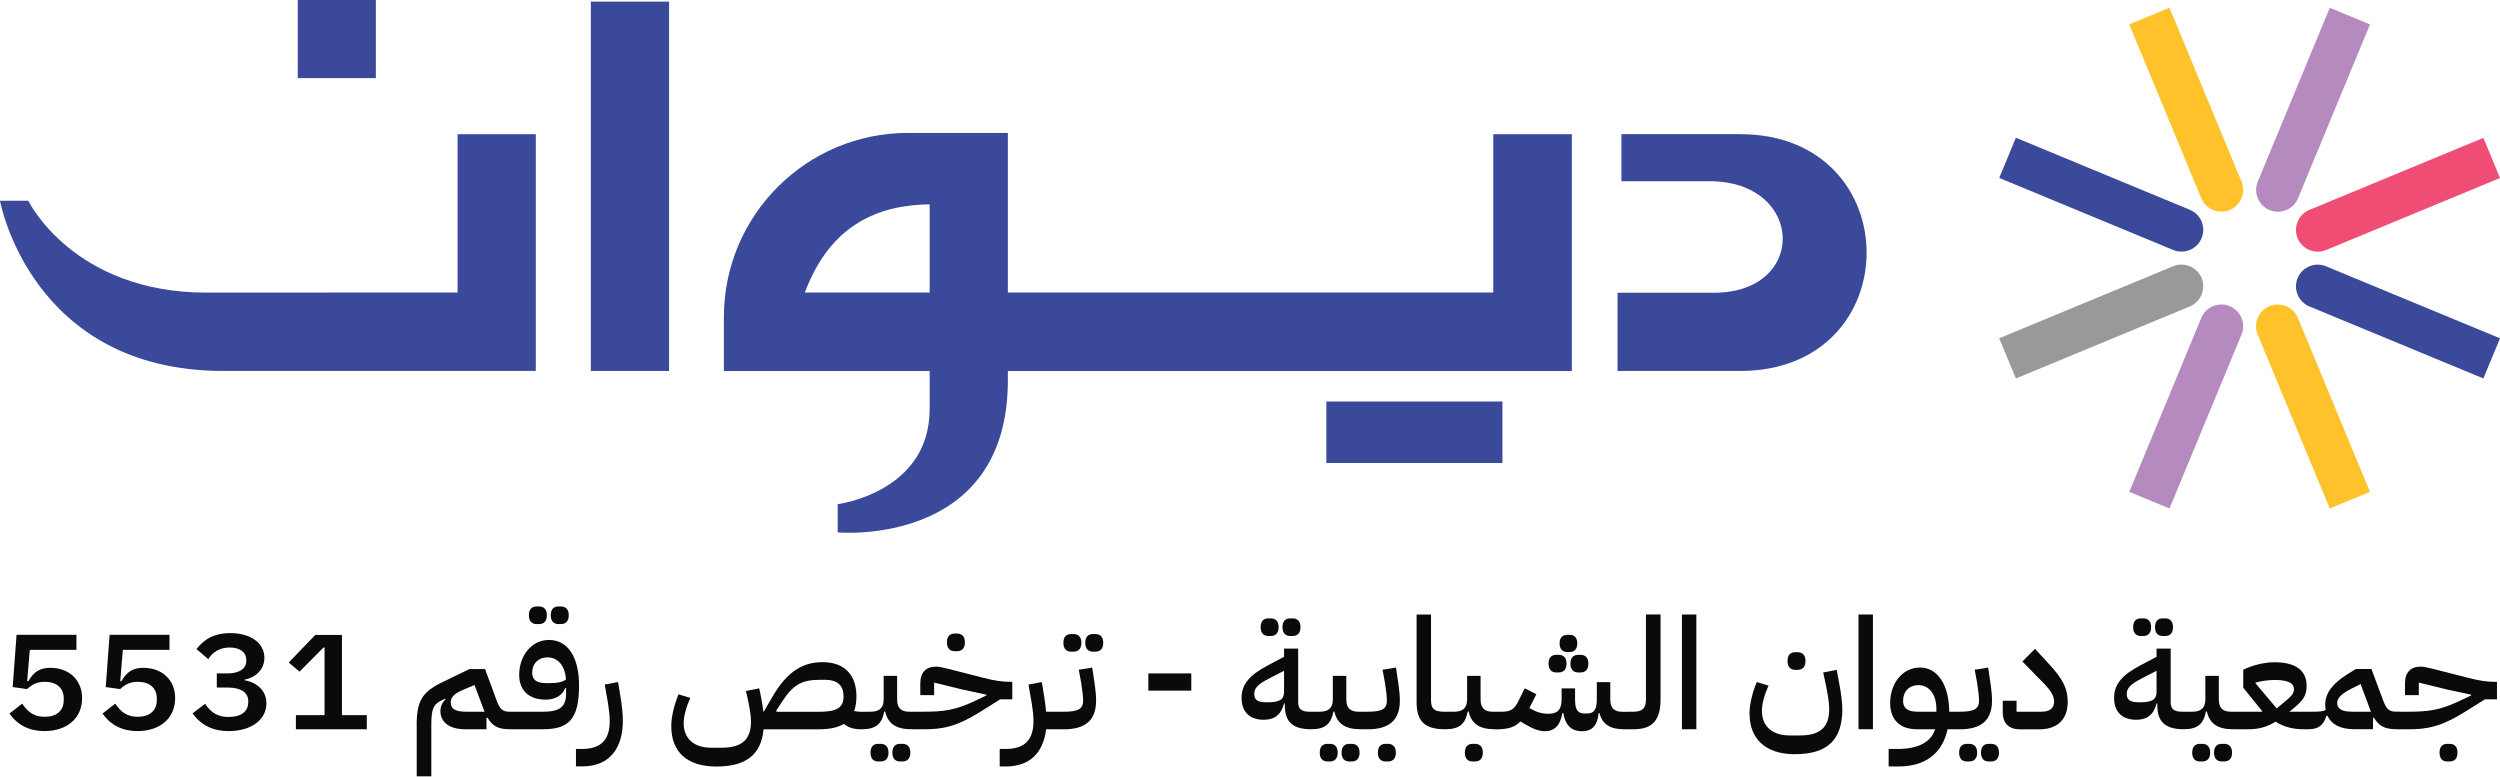 <?xml version="1.0" encoding="UTF-8"?>
<svg id="Layer_2" data-name="Layer 2" xmlns="http://www.w3.org/2000/svg" viewBox="0 0 419.65 130.35">
  <defs>
    <style>
      .cls-1 {
        fill: #989a9a;
      }

      .cls-2 {
        fill: #b58abe;
      }

      .cls-3 {
        fill: #ffc22a;
      }

      .cls-4 {
        fill: #3b499b;
      }

      .cls-5 {
        opacity: .96;
      }

      .cls-6 {
        fill: #ef4d74;
      }
    </style>
  </defs>
  <g id="Layer_1-2" data-name="Layer 1">
    <g>
      <g>
        <rect class="cls-4" x="222.64" y="67.4" width="29.56" height="10.32"/>
        <rect class="cls-4" x="49.98" width="13.11" height="13.11"/>
        <path class="cls-4" d="M292.09,62.27h-20.57v-13.13h16.16c15.87,0,15.2-18.72-.7-18.72h-14.81v-7.9h19.92c28.28,0,28.36,39.75,0,39.75Z"/>
        <rect class="cls-4" x="99.18" y=".27" width="13.13" height="62"/>
        <path class="cls-4" d="M76.81,22.53v26.57l-42.13.02c-22.44,0-29.93-15.42-29.93-15.42H0s5.14,28.57,37.5,28.57h52.44V22.53h-13.13Z"/>
        <path class="cls-4" d="M250.66,22.53v26.58h-81.48v-26.8h-16.76c-17.07,0-30.91,13.84-30.91,30.91v9.06h34.54v6.37c0,14.03-15.44,15.98-15.44,15.98v4.74s28.57,2.59,28.57-25.52v-1.57h94.67V22.53h-13.19ZM156.05,49.11h-20.95c4.34-11.63,12.58-14.7,20.95-14.81v14.81Z"/>
      </g>
      <g>
        <path class="cls-6" d="M385.68,39.99h0c.77,1.86,2.91,2.75,4.77,1.98l29.2-12.09-2.79-6.74-29.2,12.09c-1.86.77-2.75,2.91-1.98,4.77Z"/>
        <path class="cls-1" d="M335.59,56.79l2.79,6.74,29.2-12.09c1.86-.77,2.75-2.91,1.98-4.77h0c-.77-1.86-2.91-2.75-4.77-1.98l-29.2,12.09Z"/>
        <path class="cls-3" d="M357.42,4.09l12.09,29.19c.77,1.86,2.91,2.75,4.77,1.98h0c1.86-.77,2.75-2.91,1.98-4.77l-12.09-29.19-6.75,2.79Z"/>
        <path class="cls-3" d="M378.98,56.16l12.09,29.19,6.75-2.79-12.09-29.19c-.77-1.86-2.91-2.75-4.77-1.98h0c-1.86.77-2.75,2.91-1.98,4.77Z"/>
        <path class="cls-4" d="M385.68,46.67h0c-.77,1.86.11,4,1.98,4.77l29.2,12.09,2.79-6.74-29.2-12.09c-1.86-.77-4,.11-4.77,1.98Z"/>
        <path class="cls-4" d="M338.38,23.13l-2.79,6.74,29.2,12.09c1.86.77,4-.11,4.77-1.98h0c.77-1.86-.11-4-1.98-4.77l-29.2-12.09Z"/>
        <path class="cls-2" d="M391.08,1.3l-12.09,29.19c-.77,1.86.11,4,1.98,4.77h0c1.86.77,4-.11,4.77-1.97l12.09-29.19-6.75-2.79Z"/>
        <path class="cls-2" d="M369.51,53.37l-12.09,29.19,6.75,2.79,12.09-29.19c.77-1.86-.11-4-1.98-4.77h0c-1.86-.77-4,.11-4.77,1.97Z"/>
      </g>
      <g class="cls-5">
        <path d="M5,109.11l-.44,5.23h.21c.89-1.59,1.95-2.24,3.67-2.24,3.18,0,5.34,2.06,5.34,5.08,0,3.36-2.5,5.54-6.33,5.54-2.52,0-4.48-.99-5.86-2.94l2.13-1.67c1.07,1.59,2.16,2.21,3.8,2.21,1.95,0,3.18-1.01,3.18-2.79v-.29c0-1.77-1.22-2.79-3.18-2.79-1.2,0-2.11.39-2.97,1.22l-2.42-.34.65-8.77h10.05v2.53h-7.84Z"/>
        <path d="M20.62,109.11l-.44,5.23h.21c.89-1.59,1.95-2.24,3.67-2.24,3.18,0,5.34,2.06,5.34,5.08,0,3.36-2.5,5.54-6.33,5.54-2.52,0-4.48-.99-5.86-2.94l2.13-1.67c1.07,1.59,2.16,2.21,3.8,2.21,1.95,0,3.18-1.01,3.18-2.79v-.29c0-1.77-1.22-2.79-3.18-2.79-1.2,0-2.11.39-2.97,1.22l-2.42-.34.65-8.77h10.05v2.53h-7.84Z"/>
        <path d="M38.16,113.04c1.98,0,3.18-.78,3.18-2.06v-.21c0-1.3-1.07-2.08-2.79-2.08-1.54,0-2.76.65-3.59,1.95l-1.98-1.69c1.38-1.8,3.18-2.68,5.65-2.68,3.44,0,5.75,1.67,5.75,4.14,0,1.85-1.3,3.28-3.33,3.67v.1c2.26.42,3.67,1.87,3.67,3.88,0,2.76-2.55,4.66-6.33,4.66-2.63,0-4.61-.96-6.07-2.97l2.11-1.61c1.02,1.54,2.21,2.21,3.93,2.21,2.11,0,3.31-.91,3.31-2.47v-.18c0-1.48-1.25-2.29-3.46-2.29h-1.82v-2.37h1.77Z"/>
        <path d="M49.66,120.04h4.82v-11.35h-.18l-4.03,4.06-1.8-1.54,4.45-4.63h4.48v13.46h4.17v2.37h-11.9v-2.37Z"/>
        <path d="M69.94,121.81c0-4.22.91-5.67,4.5-7.39l4.35-2.11h2.63l1.93,5.23c.57,1.54,1.04,1.93,2.19,1.93h.65v2.32l-.65.62c-1.9,0-2.86-.52-3.7-1.93l-.18.03v1.9h-3.64c-2.52,0-4.09-1.17-4.09-3.02,0-.81.29-1.46.86-2l-.1-.1-.73.36c-1.28.65-1.56,1.54-1.56,4.17v8.54h-2.45v-8.54ZM78.09,119.47h3.25c-.13-.29-.23-.6-.36-.94l-1.33-3.54-1.8.75c-1.69.7-2.19,1.33-2.19,2.21,0,1.01.81,1.51,2.42,1.51Z"/>
        <path d="M85.55,120.09l.62-.62h4.97c2.66,0,3.88-.73,3.88-2.99v-.99h-.13c-.52,1.28-1.69,1.95-3.31,1.95-2.79,0-4.43-1.54-4.43-4.14,0-3.28,2.11-5.88,5-5.88,3.15,0,5.05,2.86,5.05,7.65,0,5.7-1.77,7.34-6.06,7.34h-5.6v-2.32ZM88.78,103.28c0-1.04.52-1.48,1.3-1.48h.39c.78,0,1.33.44,1.33,1.48s-.55,1.48-1.33,1.48h-.39c-.78,0-1.3-.47-1.3-1.48ZM95,114.05c-.13-2.24-1.33-3.7-3.07-3.7-1.59,0-2.6,1.07-2.6,2.58,0,1.22.81,1.74,2.37,1.74h.52c1.43,0,2.27-.21,2.79-.62ZM92.45,103.28c0-1.04.52-1.48,1.3-1.48h.39c.78,0,1.33.44,1.33,1.48s-.55,1.48-1.33,1.48h-.39c-.78,0-1.3-.47-1.3-1.48Z"/>
        <path d="M96.7,125.72h.99c3.51,0,4.66-1.87,4.66-4.69,0-.94-.13-1.95-.29-2.97l-.55-3.15,2.24-.42.36,2.19c.29,1.64.44,3.1.44,4.32,0,4.29-1.95,7.65-6.85,7.65h-1.02v-2.94Z"/>
        <path d="M112.68,121.89c0-1.56.47-3.54,1.22-5.34l1.98.6c-.65,1.41-1.12,3.02-1.12,4.22,0,2.63,1.74,4.14,4.61,4.14h1.8c3.36,0,4.89-1.38,4.89-4.4,0-.7-.1-1.72-.57-3.9l-.29-1.22,2.24-.44.26,1.22c.23,1.14.36,2,.44,2.71h.05l1.41-2.42c2.55-4.43,5.21-5.91,8.49-5.91,3.67,0,5.67,2.16,5.67,5.73,0,.96-.13,1.8-.39,2.47.42.1.83.13,1.33.13h.62v2.32l-.62.62c-1.3,0-2.21-.21-3.05-.91-1.02.62-2.42.91-4.19.91h-9.29c-.39,4.24-2.92,6.25-7.91,6.25s-7.58-2.5-7.58-6.77ZM141.6,116.92c0-1.88-1.04-2.81-3.12-2.81h-.78c-2.92,0-4.45.68-6.3,3.49l-1.12,1.72.1.16h7.08c2.89,0,4.14-.62,4.14-2.55Z"/>
        <path d="M144.69,120.09l.62-.62h.86c1.46,0,2.16-.68,2.16-2.06v-3.96h2.26v3.96c0,1.41.65,2.06,2.03,2.06h.99v2.32l-.65.62c-2.55,0-3.93-.94-4.37-2.97h-.16c-.42,2.13-1.43,2.97-3.75,2.97v-2.32ZM146.12,126.34c0-1.04.52-1.48,1.3-1.48h.39c.78,0,1.33.44,1.33,1.48s-.55,1.48-1.33,1.48h-.39c-.78,0-1.3-.47-1.3-1.48ZM149.79,126.34c0-1.04.52-1.48,1.3-1.48h.39c.78,0,1.33.44,1.33,1.48s-.55,1.48-1.33,1.48h-.39c-.78,0-1.3-.47-1.3-1.48Z"/>
        <path d="M152.99,120.09l.62-.62h1.28c3.41,0,5.41-.21,8.88-1.87l1.8-.86v-.13l-4.01-.86-4.76-1.17v2.11h-2.32v-2c0-1.85.99-2.79,2.63-2.79.44,0,.91.08,2.26.42l5.78,1.48c1.69.44,3.1.65,4.3.65h.47v2.94h-2.03l-3.07,1.93c-4.43,2.79-6.72,3.1-9.92,3.1h-1.9v-2.32ZM158.95,107.83c0-1.04.52-1.48,1.3-1.48h.39c.78,0,1.33.44,1.33,1.48s-.55,1.48-1.33,1.48h-.39c-.78,0-1.3-.47-1.3-1.48Z"/>
        <path d="M167.83,125.72h.99c3.51,0,4.66-1.87,4.66-4.69,0-.94-.13-1.95-.29-2.97l-.55-3.15,2.24-.42.36,2.19c.16,1.01.29,1.95.36,2.79h2.42v2.32l-.62.62h-1.8c-.42,3.59-2.42,6.25-6.77,6.25h-1.02v-2.94Z"/>
        <path d="M177.41,120.09l.62-.62h.55c2.37,0,3.23-.44,3.23-1.87,0-.6-.08-1.43-.31-2.92l-.42-2.26,2.26-.36.34,2.26c.21,1.38.31,2.5.31,3.28,0,3.25-1.74,4.82-5.41,4.82h-1.17v-2.32ZM178.5,107.91c0-1.04.52-1.48,1.3-1.48h.39c.78,0,1.33.44,1.33,1.48s-.55,1.48-1.33,1.48h-.39c-.78,0-1.3-.47-1.3-1.48ZM182.17,107.91c0-1.04.52-1.48,1.3-1.48h.39c.78,0,1.33.44,1.33,1.48s-.55,1.48-1.33,1.48h-.39c-.78,0-1.3-.47-1.3-1.48Z"/>
        <path d="M192.76,115.93v-2.89h7.21v2.89h-7.21Z"/>
        <path d="M215.67,118.4v-.31h-.13c-.52,1.93-1.61,2.73-3.41,2.73-2.4,0-3.72-1.35-3.72-3.67s1.38-3.85,4.37-5.44l2.76-1.46v-1.38h2.37v8.96c0,1.25.6,1.64,1.95,1.64h.86v2.32l-.62.62c-3.15,0-4.43-1.28-4.43-4.01ZM215.54,116.11v-3.51l-2.34,1.2c-1.85.96-2.66,1.59-2.66,2.66s.57,1.43,2.16,1.43c2.08,0,2.84-.44,2.84-1.77ZM211.61,105.28c0-1.04.52-1.48,1.3-1.48h.39c.78,0,1.33.44,1.33,1.48s-.55,1.48-1.33,1.48h-.39c-.78,0-1.3-.47-1.3-1.48ZM215.28,105.28c0-1.04.52-1.48,1.3-1.48h.39c.78,0,1.33.44,1.33,1.48s-.55,1.48-1.33,1.48h-.39c-.78,0-1.3-.47-1.3-1.48Z"/>
        <path d="M220.09,120.09l.62-.62h.86c1.46,0,2.16-.68,2.16-2.06v-3.96h2.26v3.96c0,1.41.65,2.06,2.03,2.06h.99v2.32l-.65.62c-2.55,0-3.93-.94-4.37-2.97h-.16c-.42,2.13-1.43,2.97-3.75,2.97v-2.32ZM221.53,126.34c0-1.04.52-1.48,1.3-1.48h.39c.78,0,1.33.44,1.33,1.48s-.55,1.48-1.33,1.48h-.39c-.78,0-1.3-.47-1.3-1.48ZM225.2,126.34c0-1.04.52-1.48,1.3-1.48h.39c.78,0,1.33.44,1.33,1.48s-.55,1.48-1.33,1.48h-.39c-.78,0-1.3-.47-1.3-1.48Z"/>
        <path d="M228.4,120.09l.62-.62h.55c2.37,0,3.23-.44,3.23-1.87,0-.6-.08-1.43-.31-2.92l-.42-2.26,2.26-.36.34,2.26c.21,1.38.31,2.5.31,3.28,0,3.25-1.74,4.82-5.41,4.82h-1.17v-2.32ZM231.29,126.34c0-1.04.52-1.48,1.3-1.48h.39c.78,0,1.33.44,1.33,1.48s-.55,1.48-1.33,1.48h-.39c-.78,0-1.3-.47-1.3-1.48Z"/>
        <path d="M237.79,117.83v-14.68h2.42v14.45c0,1.43.65,1.87,2.19,1.87h.86v2.32l-.65.62h-.03c-3.41,0-4.79-1.28-4.79-4.58Z"/>
        <path d="M242.63,120.09l.62-.62h.86c1.46,0,2.16-.68,2.16-2.06v-3.96h2.26v3.96c0,1.41.65,2.06,2.03,2.06h.99v2.32l-.65.62c-2.55,0-3.93-.94-4.37-2.97h-.16c-.42,2.13-1.43,2.97-3.75,2.97v-2.32ZM245.89,126.34c0-1.04.52-1.48,1.3-1.48h.39c.78,0,1.33.44,1.33,1.48s-.55,1.48-1.33,1.48h-.39c-.78,0-1.3-.47-1.3-1.48Z"/>
        <path d="M250.94,120.09l.62-.62h.52c1.48,0,2.11-.39,2.79-1.77l1.07-2.16,1.95.99-1.17,2.32.18.1c1.04.6,1.95.86,2.97.86,1.56,0,2.26-.65,2.26-2.39v-1.87h2.26v1.87c0,1.69.42,2.34,1.59,2.34h.47c1.09,0,1.59-.65,1.59-2.34v-2.92h2.26v2.92c0,1.41.65,2.06,2.03,2.06h.99v2.32l-.65.62c-2.42,0-3.72-.86-4.19-2.73h-.13c-.21,2.16-1.15,3.05-2.79,3.05-1.8,0-2.81-1.02-3.15-3.05h-.16c-.29,2-1.3,3.05-2.89,3.05-1.02,0-2-.36-3.44-1.22l-.7-.42c-1.04,1.07-2.24,1.33-4.3,1.33v-2.32ZM259.94,111.4c0-1.04.52-1.48,1.3-1.48h.39c.78,0,1.33.44,1.33,1.48s-.55,1.48-1.33,1.48h-.39c-.78,0-1.3-.47-1.3-1.48ZM261.79,107.99c0-.99.55-1.43,1.3-1.43h.39c.75,0,1.28.44,1.28,1.43s-.52,1.46-1.28,1.46h-.39c-.75,0-1.3-.44-1.3-1.46ZM263.61,111.4c0-1.04.55-1.48,1.33-1.48h.36c.78,0,1.33.44,1.33,1.48s-.55,1.48-1.33,1.48h-.36c-.78,0-1.33-.47-1.33-1.48Z"/>
        <path d="M272.7,120.09l.62-.62h.91c1.51,0,2.06-.65,2.06-2.06v-14.27h2.45v14.27c0,3.41-1.3,5-4.5,5h-1.54v-2.32Z"/>
        <path d="M282.33,103.15h2.42v19.26h-2.42v-19.26Z"/>
        <path d="M293.67,119.83c0-1.59.47-3.54,1.22-5.34l1.98.6c-.65,1.41-1.12,3.02-1.12,4.22,0,2.6,1.74,4.14,4.61,4.14h1.8c3.36,0,4.89-1.38,4.89-4.4,0-.96-.18-2.21-.52-3.88l-.49-2.29,2.27-.44.42,2.26c.34,1.82.52,3.23.52,4.35,0,5.15-2.5,7.55-7.99,7.55-4.84,0-7.58-2.53-7.58-6.77ZM300.05,110.96c0-1.04.52-1.48,1.3-1.48h.39c.78,0,1.33.44,1.33,1.48s-.55,1.48-1.33,1.48h-.39c-.78,0-1.3-.47-1.3-1.48Z"/>
        <path d="M311.97,103.15h2.42v19.26h-2.42v-19.26Z"/>
        <path d="M317.02,125.72h1.51c3.62,0,5.65-1.25,6.3-3.31h-3.12c-2.79,0-4.43-1.61-4.43-4.4,0-3.33,2.11-5.96,5-5.96s4.87,2.76,4.92,7.42h1.22v2.32l-.62.62h-.88c-.86,3.98-3.64,6.25-8.28,6.25h-1.61v-2.94ZM321.81,119.47h3.23v-.5c0-2.39-1.22-3.96-2.99-3.96-1.59,0-2.6,1.07-2.6,2.63,0,1.28.83,1.82,2.37,1.82Z"/>
        <path d="M327.8,120.09l.62-.62h.55c2.37,0,3.23-.44,3.23-1.87,0-.6-.08-1.43-.31-2.92l-.42-2.26,2.26-.36.34,2.26c.21,1.38.31,2.5.31,3.28,0,3.25-1.74,4.82-5.41,4.82h-1.17v-2.32ZM328.86,126.34c0-1.04.52-1.48,1.3-1.48h.39c.78,0,1.33.44,1.33,1.48s-.55,1.48-1.33,1.48h-.39c-.78,0-1.3-.47-1.3-1.48ZM332.53,126.34c0-1.04.52-1.48,1.3-1.48h.39c.78,0,1.33.44,1.33,1.48s-.55,1.48-1.33,1.48h-.39c-.78,0-1.3-.47-1.3-1.48Z"/>
        <path d="M336.18,119.52v-1.9h2.32v1.85h4.17c1.61,0,2.13-.75,2.13-1.74,0-1.04-.7-2.08-2.66-3.96l-2.66-2.73,2.11-2.13,2.4,2.6c2.26,2.45,3.1,4.06,3.1,6.33,0,2.86-1.72,4.58-4.69,4.58h-3.38c-1.74,0-2.84-.94-2.84-2.89Z"/>
        <path d="M362.13,118.4v-.31h-.13c-.52,1.93-1.61,2.73-3.41,2.73-2.4,0-3.72-1.35-3.72-3.67s1.38-3.85,4.37-5.44l2.76-1.46v-1.38h2.37v8.96c0,1.25.6,1.64,1.95,1.64h.86v2.32l-.62.62c-3.15,0-4.43-1.28-4.43-4.01ZM362,116.11v-3.51l-2.34,1.2c-1.85.96-2.66,1.59-2.66,2.66s.57,1.43,2.16,1.43c2.08,0,2.84-.44,2.84-1.77ZM358.07,105.28c0-1.04.52-1.48,1.3-1.48h.39c.78,0,1.33.44,1.33,1.48s-.55,1.48-1.33,1.48h-.39c-.78,0-1.3-.47-1.3-1.48ZM361.74,105.28c0-1.04.52-1.48,1.3-1.48h.39c.78,0,1.33.44,1.33,1.48s-.55,1.48-1.33,1.48h-.39c-.78,0-1.3-.47-1.3-1.48Z"/>
        <path d="M366.55,120.09l.62-.62h.86c1.46,0,2.16-.68,2.16-2.06v-3.96h2.26v3.96c0,1.41.65,2.06,2.03,2.06h.99v2.32l-.65.62c-2.55,0-3.93-.94-4.37-2.97h-.16c-.42,2.13-1.43,2.97-3.75,2.97v-2.32ZM367.98,126.34c0-1.04.52-1.48,1.3-1.48h.39c.78,0,1.33.44,1.33,1.48s-.55,1.48-1.33,1.48h-.39c-.78,0-1.3-.47-1.3-1.48ZM371.65,126.34c0-1.04.52-1.48,1.3-1.48h.39c.78,0,1.33.44,1.33,1.48s-.55,1.48-1.33,1.48h-.39c-.78,0-1.3-.47-1.3-1.48Z"/>
        <path d="M374.86,120.09l.62-.62h4.22l.03-.1-3.18-3.93v-3.02c1.59-.78,3.54-1.25,5.28-1.25,3.54,0,5.36,1.38,5.36,3.98,0,1.85-.78,2.63-2.84,4.27l.03.05h3.88v2.32l-.62.62h-1.09c-1.59,0-3.25-.39-4.58-1.28-1.33.88-2.86,1.28-4.43,1.28h-2.68v-2.32ZM378.6,114.68l3.57,4.24.83-.7c1.35-1.15,2.06-1.61,2.06-2.52,0-1.07-1.04-1.56-3.25-1.56-1.04,0-2.16.16-3.2.44v.1Z"/>
        <path d="M387.64,120.09l.62-.62c1.07,0,1.64-.05,2.13-.29-.05-.29-.08-.57-.08-.91,0-1.93,1.25-3.54,3.7-5.08l1.43-.89h2.63l1.95,5.23c.57,1.54,1.02,1.93,2.19,1.93h.62v2.32l-.62.62c-1.9,0-2.89-.52-3.72-1.93l-.16.03v1.9h-3.2c-2.32,0-3.8-.83-4.45-2.26h-.16c-.47,1.54-1.33,2.26-2.89,2.26v-2.32ZM394.74,119.47h3.25c-.13-.29-.23-.6-.36-.94l-1.38-3.7-1.56.78c-1.38.7-2.37,1.46-2.37,2.37,0,1.04.86,1.48,2.42,1.48Z"/>
        <path d="M402.21,120.09l.62-.62h1.28c3.41,0,5.41-.21,8.88-1.87l1.8-.86v-.13l-4.01-.86-4.76-1.17v2.11h-2.32v-2c0-1.85.99-2.79,2.63-2.79.44,0,.91.08,2.26.42l5.78,1.48c1.69.44,3.1.65,4.3.65h.47v2.94h-2.03l-3.07,1.93c-4.43,2.79-6.72,3.1-9.92,3.1h-1.9v-2.32ZM409.5,126.34c0-1.04.52-1.48,1.3-1.48h.39c.78,0,1.33.44,1.33,1.48s-.55,1.48-1.33,1.48h-.39c-.78,0-1.3-.47-1.3-1.48Z"/>
      </g>
    </g>
  </g>
</svg>